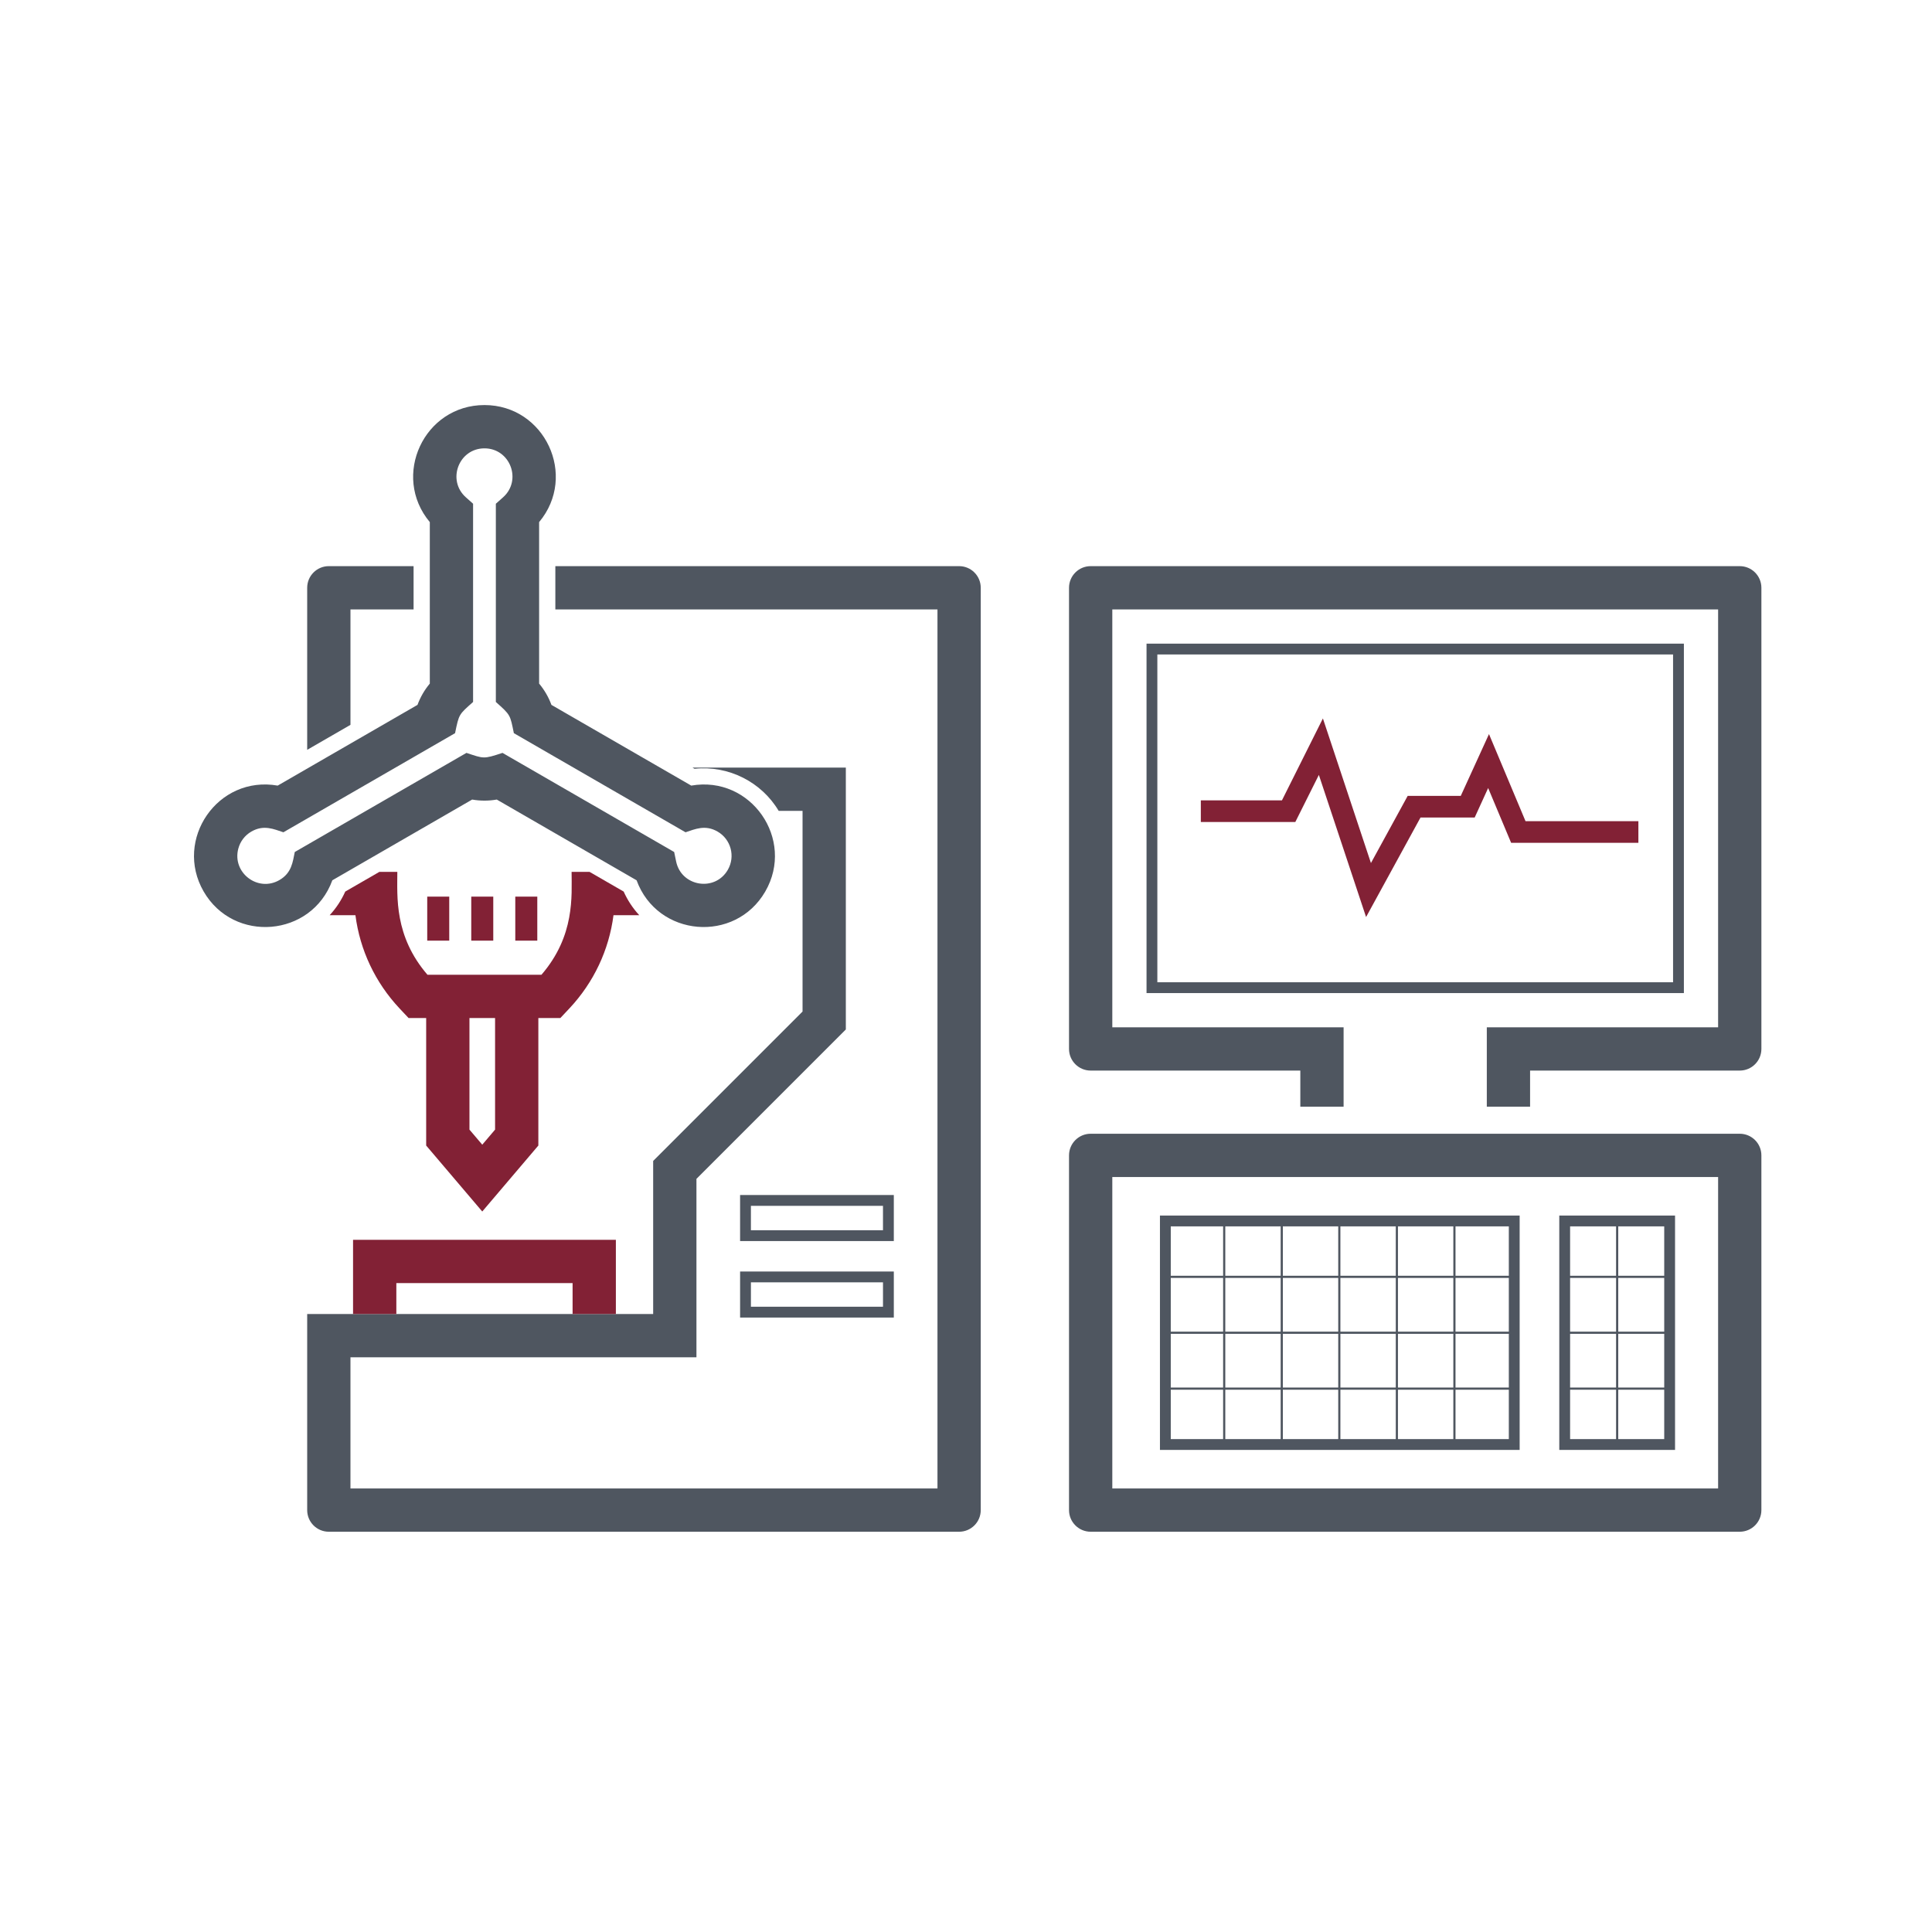 <?xml version="1.0" encoding="utf-8"?>
<!-- Generator: Adobe Illustrator 16.0.3, SVG Export Plug-In . SVG Version: 6.00 Build 0)  -->
<!DOCTYPE svg PUBLIC "-//W3C//DTD SVG 1.1//EN" "http://www.w3.org/Graphics/SVG/1.1/DTD/svg11.dtd">
<svg version="1.1" id="Ebene_1" xmlns="http://www.w3.org/2000/svg" xmlns:xlink="http://www.w3.org/1999/xlink" x="0px" y="0px"
	 width="300px" height="300px" viewBox="0 0 300 300" enable-background="new 0 0 300 300" xml:space="preserve">
<g>
	<path fill="#822135" d="M58.902,135.387l-5.291,3.055c-0.604,1.348-1.42,2.586-2.418,3.666h3.997
		c0.695,5.398,3.064,10.442,6.838,14.466l1.417,1.508h2.73v19.796l8.709,10.244l8.71-10.244v-19.796h3.413l1.418-1.508
		c3.773-4.024,6.143-9.068,6.838-14.466h3.997c-0.998-1.08-1.814-2.318-2.418-3.666l-5.291-3.055h-2.794
		c0,3.719,0.549,9.908-4.683,15.975c-1.493,0-13.16,0-17.696,0c-5.188-6.018-4.683-12.125-4.683-15.975H58.902z M72.896,158.082
		h3.979v17.324l-1.989,2.339l-1.989-2.339V158.082z"/>
	<path fill="#4F5660" d="M148.931,87.91H86.234v6.721h59.336v136.496H54.419c0-2.076,0-18.36,0-20.367c1.396,0,53.301,0,53.725,0
		v-27.707l23.196-23.197v-40.668h-23.814l0.322,0.187c5.31-0.554,10.402,2.071,13.064,6.534h3.707v31.163l-23.196,23.198v23.77
		h-5.791h-6.721H61.543h-6.721h-7.123c0,1.274,0,29.111,0,30.447c0,1.855,1.503,3.361,3.36,3.361h97.871
		c1.856,0,3.36-1.506,3.36-3.361V91.271C152.291,89.416,150.787,87.91,148.931,87.91z"/>
	<polygon fill="#822135" points="61.543,199.238 88.911,199.238 88.911,204.039 95.632,204.039 95.632,192.518 54.822,192.518 
		54.822,204.039 61.543,204.039 	"/>
	<path fill="#4F5660" d="M270.147,87.911h-100.79c-1.855,0-3.36,1.504-3.36,3.36v71.608c0,1.855,1.505,3.36,3.36,3.36
		c2.533,0,13.942-0.001,16.622-0.001l15.934,0.002v5.605h6.721V159.52c-1.807,0-33.979-0.001-35.916-0.001V94.631h94.069v64.887
		c-1.944,0-33.807,0.001-35.916,0.001v12.326h6.72v-5.605c0,0,28.353-0.001,32.557-0.001c1.855,0,3.36-1.505,3.36-3.36V91.271
		C273.508,89.415,272.003,87.911,270.147,87.911z"/>
	<path fill="#4F5660" d="M270.147,176.047c-5.604,0-94.983,0-100.79,0c-1.856,0-3.36,1.506-3.36,3.36v55.079
		c0,1.855,1.504,3.361,3.36,3.361h100.79c1.856,0,3.36-1.506,3.36-3.361v-55.079C273.508,177.553,272.004,176.047,270.147,176.047z
		 M266.787,231.127h-94.069v-48.359c3.239,0,85.901,0,94.069,0V231.127z"/>
	<path fill="#4F5660" d="M235.97,188.75h-55.854v36.393h55.854V188.75z M189.927,223.462h-8.131v-7.669h8.131V223.462z
		 M189.927,215.457h-8.131v-8.342h8.131V215.457z M189.927,206.779h-8.131v-8.344h8.131V206.779z M189.927,198.1h-8.131v-7.669
		h8.131V198.1z M198.863,223.462h-8.601v-7.669h8.601V223.462z M198.863,215.457h-8.601v-8.342h8.601V215.457z M198.863,206.779
		h-8.601v-8.344h8.601V206.779z M198.863,198.1h-8.601v-7.669h8.601V198.1z M207.801,223.462h-8.602v-7.669h8.602V223.462z
		 M207.801,215.457h-8.602v-8.342h8.602V215.457z M207.801,206.779h-8.602v-8.344h8.602V206.779z M207.801,198.1h-8.602v-7.669
		h8.602V198.1z M216.737,223.462h-8.601v-7.669h8.601V223.462z M216.737,215.457h-8.601v-8.342h8.601V215.457z M216.737,206.779
		h-8.601v-8.344h8.601V206.779z M216.737,198.1h-8.601v-7.669h8.601V198.1z M225.674,223.462h-8.601v-7.669h8.601V223.462z
		 M225.674,215.457h-8.601v-8.342h8.601V215.457z M225.674,206.779h-8.601v-8.344h8.601V206.779z M225.674,198.1h-8.601v-7.669
		h8.601V198.1z M234.29,223.462h-8.28v-7.669h8.28V223.462z M234.29,215.457h-8.28v-8.342h8.28V215.457z M234.29,206.779h-8.28
		v-8.344h8.28V206.779z M234.29,198.1h-8.28v-7.669h8.28V198.1z"/>
	<path fill="#4F5660" d="M260.1,188.75h-17.976v36.393H260.1V188.75z M250.943,223.462h-7.139v-7.669h7.139V223.462z
		 M250.943,215.457h-7.139v-8.342h7.139V215.457z M250.943,206.779h-7.139v-8.344h7.139V206.779z M250.943,198.1h-7.139v-7.669
		h7.139V198.1z M258.42,223.462h-7.14v-7.669h7.14V223.462z M258.42,215.457h-7.14v-8.342h7.14V215.457z M258.42,206.779h-7.14
		v-8.344h7.14V206.779z M258.42,198.1h-7.14v-7.669h7.14V198.1z"/>
	<path fill="#4F5660" d="M54.419,94.631h9.801V87.91H51.06c-1.857,0-3.36,1.505-3.36,3.36c0,0.811,0,23.708,0,25.163
		c0.014-0.006,6.707-3.872,6.72-3.879V94.631z"/>
	<path fill="#4F5660" d="M51.605,136.691c4.328-2.499,21.353-12.329,21.711-12.536c1.258,0.222,2.563,0.222,3.822,0
		c0.357,0.207,17.382,10.037,21.71,12.536c3.236,8.838,15.31,9.83,19.985,1.737c4.671-8.094-2.229-18.063-11.499-16.44
		c-5.728-3.307-0.95-0.549-21.709-12.534c-0.439-1.2-1.09-2.322-1.912-3.307c0-0.739,0-23.434,0-25.074
		c6.023-7.196,0.877-18.176-8.487-18.176c-9.382,0-14.495,10.998-8.486,18.176c0,2.836,0,22.188,0,25.074
		c-0.822,0.985-1.473,2.107-1.912,3.307c-14.042,8.108-13.946,8.052-21.709,12.534c-9.314-1.63-16.152,8.376-11.499,16.44
		C36.289,146.509,48.364,145.543,51.605,136.691z M43.383,136.659c-3.334,1.93-7.38-1.148-6.376-4.893
		c0.301-1.122,1.02-2.062,2.026-2.641c1.915-1.107,3.485-0.379,4.973,0.111c1.455-0.84,7.468-4.311,26.657-15.39
		c0.615-2.992,0.581-2.871,2.797-4.845c0-2.453,0-29.456,0-30.782l-1.125-1.001c-2.974-2.655-1.095-7.599,2.892-7.599
		c3.987,0,5.867,4.943,2.893,7.599l-1.125,1.001c0,1.327,0,28.332,0,30.782c2.31,2.055,2.208,1.98,2.797,4.845
		c27.689,15.987,15.014,8.668,26.657,15.39c1.477-0.487,3.052-1.221,4.974-0.111c2.073,1.194,2.797,3.852,1.592,5.943
		c-2.001,3.461-7.218,2.598-8.025-1.295l-0.306-1.475c0,0-7.472-4.314-26.657-15.39c-2.973,0.984-2.89,0.897-5.597,0
		c-19.238,11.106-26.657,15.39-26.657,15.39C45.453,133.836,45.308,135.549,43.383,136.659z"/>
	<polygon fill="#822135" points="204.792,120.328 212.124,142.398 220.576,126.944 228.988,126.944 231.079,122.365 
		234.648,130.873 254.408,130.873 254.408,127.513 236.883,127.513 231.209,113.989 226.828,123.584 218.585,123.584 
		212.879,134.014 205.42,111.559 199.061,124.277 186.464,124.277 186.464,127.638 201.138,127.638 	"/>
	<path fill="#4F5660" d="M138.791,185.562h-23.87v7.149h23.87V185.562z M137.11,191.03h-20.509v-3.788h20.509V191.03z"/>
	<path fill="#4F5660" d="M114.921,204.589h23.87v-7.149h-23.87V204.589z M116.602,199.12h20.509v3.788h-20.509V199.12z"/>
	<rect x="73.177" y="139.228" fill="#822135" width="3.417" height="6.836"/>
	<rect x="66.34" y="139.228" fill="#822135" width="3.418" height="6.836"/>
	<rect x="80.013" y="139.228" fill="#822135" width="3.418" height="6.836"/>
	<path fill="#4F5660" d="M261.473,99.945h-83.44v54.26h83.44V99.945z M259.793,152.525h-80.081v-50.9h80.081V152.525z"/>
</g>
</svg>
